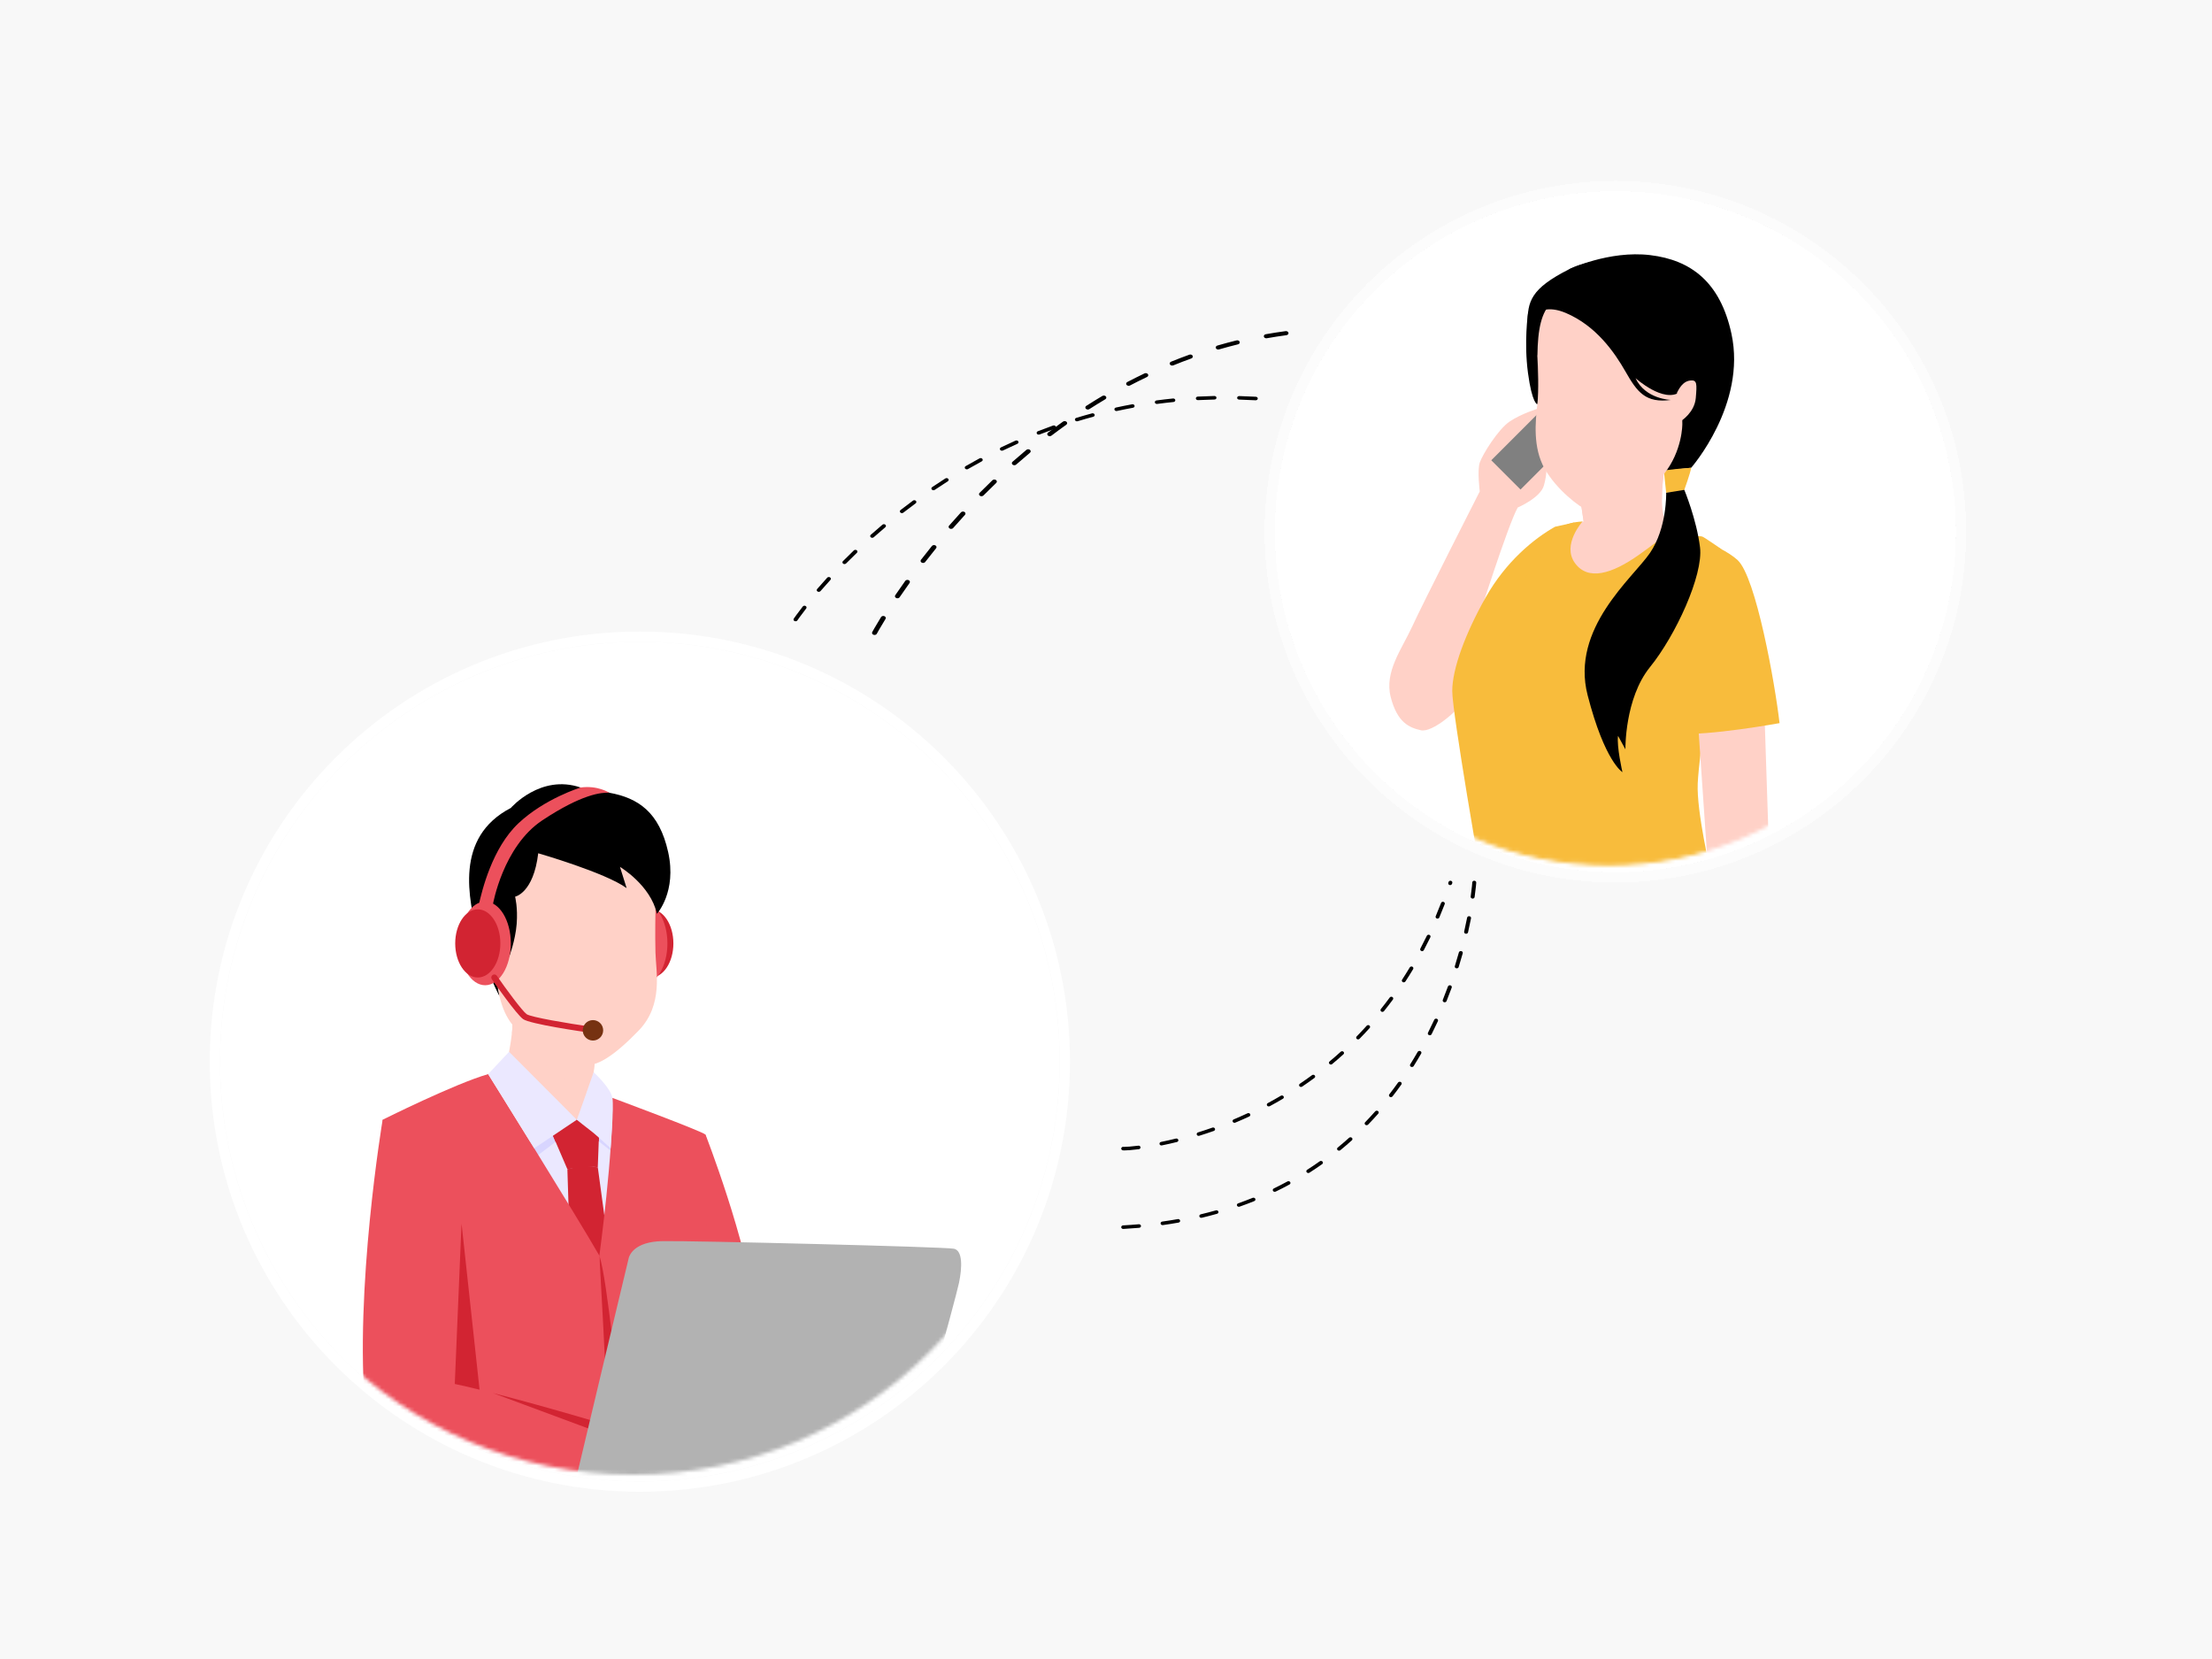 <svg width="600" height="450" viewBox="0 0 600 450" fill="none" xmlns="http://www.w3.org/2000/svg">
<rect width="600" height="450" fill="#F8F8F8"/>
<g filter="url(#filter0_d_694_9392)">
<ellipse cx="171.706" cy="286.114" rx="113.886" ry="113.886" fill="white"/>
<path d="M171.706 401.388C235.371 401.388 286.981 349.778 286.981 286.114C286.981 222.449 235.371 170.839 171.706 170.839C108.042 170.839 56.431 222.449 56.431 286.114C56.431 349.778 108.042 401.388 171.706 401.388Z" stroke="white" stroke-width="2.778"/>
</g>
<mask id="mask0_694_9392" style="mask-type:alpha" maskUnits="userSpaceOnUse" x="57" y="172" width="229" height="229">
<ellipse cx="171.708" cy="286.115" rx="113.886" ry="113.886" fill="#D9D9D9"/>
</mask>
<g mask="url(#mask0_694_9392)">
<path d="M176.53 265.146C179.912 265.146 182.654 261.007 182.654 255.902C182.654 250.796 179.912 246.657 176.53 246.657C173.148 246.657 170.406 250.796 170.406 255.902C170.406 261.007 173.148 265.146 176.53 265.146Z" fill="#D22432"/>
<path d="M174.072 267.246C177.917 267.246 181.034 262.166 181.034 255.901C181.034 249.635 177.917 244.555 174.072 244.555C170.227 244.555 167.109 249.635 167.109 255.901C167.109 262.166 170.227 267.246 174.072 267.246Z" fill="#EC505C"/>
<path d="M135.477 270.187C135.477 270.187 132.073 264.152 129.598 253.967C127.124 243.782 123.177 227.151 138.558 219.157C138.558 219.157 146.592 209.869 157.486 213.611L145.302 231.147C145.302 231.147 140.79 237.078 136.921 247.391C133.055 257.705 135.477 270.187 135.477 270.187Z" fill="black"/>
<path d="M138.083 285.295C138.083 285.295 139.114 279.88 138.985 277.946L161.934 282.458L161.017 290.838C161.017 290.838 159.176 302.727 158.324 304.246C157.472 305.765 155.259 307.436 152.537 306.357C149.815 305.277 139.759 294.061 139.243 292.643C138.728 291.225 138.083 285.295 138.083 285.295Z" fill="#FFD1C7"/>
<path d="M138.854 280.32C142.337 283.886 150.764 292.003 154.005 292.966C156.393 293.674 158.97 292.505 160.971 291.131C161.001 290.942 161.017 290.838 161.017 290.838L161.934 282.458L138.985 277.946C139.023 278.512 138.96 279.38 138.854 280.32Z" fill="#FFD1C7"/>
<path d="M177.792 247.134C177.792 247.134 177.663 253.194 177.792 258.35C177.921 263.508 179.984 272.532 173.28 279.494C166.576 286.456 161.548 289.679 158.068 288.777C154.587 287.874 142.209 281.943 138.986 277.947C135.764 273.951 134.345 267.762 134.345 257.706C134.345 247.649 133.83 232.952 140.792 227.666C147.754 222.38 163.268 221.09 170.402 228.181C177.534 235.273 177.84 239.013 177.792 247.134Z" fill="#FFD1C7"/>
<path d="M138.084 259.639C138.084 259.639 139.803 255.084 140.147 250.614C140.491 246.145 139.717 243.222 139.717 243.222C139.717 243.222 144.702 242.277 145.992 231.447C145.992 231.447 164.214 236.689 169.972 240.902L168.167 235.142C168.167 235.142 176.441 240.041 178.192 247.863C178.192 247.863 183.639 241.932 181.232 231.102C178.826 220.272 173.089 216.45 165.289 215.03C165.289 215.03 160.949 213.053 153.299 217.35C145.649 221.648 141.008 226.032 137.399 231.188C133.789 236.345 132.586 246.229 132.586 246.229C132.586 246.229 136.537 249.325 138.084 259.639Z" fill="black"/>
<path d="M133.7 245.329C133.7 245.329 136.407 229.6 147.108 222.509C157.809 215.418 163.094 214.902 165.287 215.031C165.287 215.031 162.128 212.965 157.487 213.61C157.487 213.61 147.804 216.578 140.663 223.277C133.442 230.051 130.721 241.718 129.883 245.329H133.7Z" fill="#EC505C"/>
<path d="M131.597 267.246C135.442 267.246 138.559 262.166 138.559 255.901C138.559 249.635 135.442 244.555 131.597 244.555C127.752 244.555 124.635 249.635 124.635 255.901C124.635 262.166 127.752 267.246 131.597 267.246Z" fill="#EC505C"/>
<path d="M129.598 265.146C132.981 265.146 135.722 261.007 135.722 255.902C135.722 250.796 132.981 246.657 129.598 246.657C126.216 246.657 123.475 250.796 123.475 255.902C123.475 261.007 126.216 265.146 129.598 265.146Z" fill="#D22432"/>
<path d="M160.581 280.192C160.543 280.192 160.504 280.19 160.465 280.184C157.686 279.792 143.73 277.766 141.879 276.424C140.042 275.092 134.083 266.584 133.409 265.619C133.148 265.244 133.24 264.73 133.614 264.469C133.986 264.212 134.501 264.301 134.762 264.674C137.343 268.376 141.626 274.203 142.848 275.089C143.96 275.895 153.953 277.599 160.695 278.55C161.147 278.614 161.46 279.032 161.396 279.482C161.338 279.894 160.985 280.192 160.581 280.192Z" fill="#D22432"/>
<path d="M163.611 279.473C163.611 281.004 162.37 282.245 160.839 282.245C159.308 282.245 158.066 281.004 158.066 279.473C158.066 277.942 159.308 276.701 160.839 276.701C162.37 276.701 163.611 277.942 163.611 279.473Z" fill="#763211"/>
<path d="M143.069 311.474C143.069 311.474 151.45 303.644 156.456 303.73C161.463 303.816 170.402 306.356 170.402 306.356C170.402 306.356 165.245 345.416 163.612 345.759C161.978 346.102 143.069 311.474 143.069 311.474Z" fill="#EBE8FF"/>
<path d="M143.843 314.903C144.101 314.731 156.735 305.19 156.735 305.19L169.229 314.903C169.229 314.903 168.424 308.456 167.995 307.768C167.565 307.081 156.714 303.643 156.455 303.729C156.197 303.815 143.842 308.198 143.842 308.198L143.843 314.903Z" fill="#D8D5FF"/>
<path d="M154.547 337.466L153.899 317.139L158.113 316.176L162.15 316.623L165.663 342.483L157.026 342.75L154.547 337.466Z" fill="#D22432"/>
<path d="M149.687 307.34L153.898 317.138C153.898 317.138 159.828 316.193 162.149 316.622L162.579 305.019L156.455 303.73L149.687 304.246V307.34Z" fill="#D22432"/>
<path d="M162.409 309.602L162.579 305.018L156.455 303.729L149.687 304.245V307.339L150.715 309.732C153.79 307.413 156.734 305.189 156.734 305.189L162.409 309.602Z" fill="#D22432"/>
<path d="M191.372 307.77C191.372 307.77 202.545 336.306 205.124 356.589C207.702 376.873 209.077 395.783 209.077 395.783L178.994 398.114L191.372 307.77Z" fill="#EC505C"/>
<path d="M162.578 340.603C162.578 340.603 166.446 312.067 166.102 297.8C166.102 297.8 190.684 306.911 191.371 307.77C192.059 308.63 193.434 335.445 188.277 358.653C183.12 381.859 178.994 398.114 178.994 398.114H163.61C163.61 398.114 158.539 346.275 162.578 340.603Z" fill="#EC505C"/>
<path d="M162.579 340.602C162.579 340.602 164.728 377.732 164.728 385.468L167.993 380.655C167.993 380.655 164.729 346.79 162.579 340.602Z" fill="#D22432"/>
<path d="M103.79 303.729C103.79 303.729 123.387 293.931 132.412 291.353C132.412 291.353 156.392 329.772 162.581 340.602C162.581 340.602 163.354 388.583 163.612 398.114C163.612 398.114 128.287 396.04 116.683 387.274L103.79 303.729Z" fill="#EC505C"/>
<path d="M132.411 291.353L138.083 285.294L156.455 303.73L144.902 311.475L132.411 291.353Z" fill="#EBE8FF"/>
<path d="M160.13 306.63C161.607 307.715 165.631 311.474 165.631 311.474C165.631 311.474 166.533 300.506 166.104 297.798C165.674 295.091 161.018 290.835 161.018 290.835C161.018 290.835 156.714 303.212 156.456 303.728C156.456 303.728 159.186 305.937 160.13 306.63Z" fill="#EBE8FF"/>
<path d="M125.192 331.835L130.864 384.179L117.198 379.021L125.192 331.835Z" fill="#D22432"/>
<path d="M103.79 303.729C103.79 303.729 96.054 349.884 99.149 383.147C99.149 383.147 111.783 397.844 130.349 403.001C148.914 408.158 163.611 407.126 163.611 407.126L167.995 387.53C167.995 387.53 139.058 378.735 123.358 375.397L125.191 331.834C125.191 331.834 115.651 311.98 103.79 303.729Z" fill="#EC505C"/>
<path d="M167.362 390.361L167.994 387.531C167.994 387.531 149.213 381.824 133.702 377.858L167.362 390.361Z" fill="#D22432"/>
<path d="M156.131 401.629C156.131 401.629 170.398 341.636 170.57 341.12C170.742 340.604 171.928 336.797 179.681 336.651C187.434 336.505 256.348 338.198 258.755 338.714C261.161 339.229 260.989 343.795 260.13 347.958C259.271 352.122 246.55 398.116 246.55 398.116L156.131 401.629Z" fill="#B2B2B2"/>
</g>
<g filter="url(#filter1_d_694_9392)">
<ellipse cx="436.32" cy="142.374" rx="92.374" ry="92.374" fill="white" shape-rendering="crispEdges"/>
<path d="M436.32 236.136C488.104 236.136 530.083 194.157 530.083 142.374C530.083 90.59 488.104 48.611 436.32 48.611C384.536 48.611 342.557 90.59 342.557 142.374C342.557 194.157 384.536 236.136 436.32 236.136Z" stroke="white" stroke-opacity="0.5" stroke-width="2.778" shape-rendering="crispEdges"/>
</g>
<mask id="mask1_694_9392" style="mask-type:alpha" maskUnits="userSpaceOnUse" x="343" y="49" width="186" height="186">
<path d="M528.187 142.374C528.187 193.111 487.057 234.241 436.319 234.241C385.582 234.241 344.451 193.111 344.451 142.374C344.451 91.636 385.582 50.506 436.319 50.506C487.057 50.506 528.187 91.636 528.187 142.374Z" fill="white" stroke="black" stroke-width="1.012"/>
</mask>
<g mask="url(#mask1_694_9392)">
<path d="M417.247 110.811C417.247 110.811 412.742 112.165 409.545 114.295C406.35 116.426 402.088 123.35 401.378 125.482C400.667 127.612 401.378 133.294 401.378 133.294C401.378 133.294 385.93 163.656 383.089 169.871C380.248 176.086 375.454 182.198 377.23 189.085C379.006 195.971 382.202 197.349 385.398 198.081C388.593 198.812 395.691 192.475 396.759 190.406C397.827 188.337 400.667 168.806 400.667 168.806C400.667 168.806 409.013 142.389 411.676 137.664C411.676 137.664 417.831 135.052 418.778 131.696C419.726 128.341 419.562 125.91 419.17 124.631C418.778 123.35 417.247 110.811 417.247 110.811Z" fill="#FFD1C7"/>
<path d="M418.189 111.165L404.504 124.85L412.436 132.783L426.122 119.097L418.189 111.165Z" fill="#808080"/>
<path d="M429.255 141.461L453.225 143.592C453.225 143.592 448.786 153.89 442.927 156.198C437.068 158.506 425.349 158.861 424.283 155.311C423.218 151.759 424.106 142.704 429.255 141.461Z" fill="#FFD1C7"/>
<path d="M464.765 178.037L471.335 151.937C466.363 147.32 453.224 143.592 453.224 143.592C453.224 143.592 451.804 145.367 444.524 150.516C437.244 155.664 430.719 157.662 427.168 152.69C423.616 147.719 429.254 141.46 429.254 141.46C426.752 141.565 424.923 142.14 423.608 143.035L423.607 143.024C423.607 143.024 423.561 143.056 423.478 143.117C423.43 143.151 423.381 143.185 423.334 143.22C421.564 144.496 411.599 151.754 409.014 155.309C406.173 159.215 396.585 183.363 396.762 184.783C396.94 186.203 399.781 236.629 404.397 236.682C409.014 236.735 464.056 236.682 464.056 236.682C464.056 236.682 460.15 220.117 460.505 212.482C460.859 204.848 464.765 178.037 464.765 178.037Z" fill="#F8BC3C"/>
<path d="M478.655 194.972L479.879 232.061L463.303 235.807L460.554 195.571L478.655 194.972Z" fill="#FFD1C7"/>
<path d="M453.224 175.815C453.579 178.033 454.7 198.989 454.7 198.989C463.278 199.699 482.698 196.147 482.698 196.147C481.455 185.317 476.307 156.552 471.335 151.936C451.804 147.319 453.224 175.815 453.224 175.815Z" fill="#F8BC3C"/>
<path d="M467.027 149.017C467.027 149.017 460.504 147.497 455.71 156.552C450.917 165.608 449.496 185.139 449.319 194.194C449.141 203.249 454.112 239.115 454.112 239.115H401.911C401.911 239.115 393.921 193.484 393.921 187.447C393.921 181.41 397.472 171.823 402.977 162.056C408.481 152.291 416.116 146.076 421.797 142.88L427.134 141.692C427.134 141.692 419.843 148.208 415.76 153.711C411.676 159.215 407.771 170.578 408.303 171.999C408.836 173.42 435.825 174.841 442.571 173.952C442.571 173.952 445.231 158.203 450.917 151.429C456.602 144.656 461.215 145.365 461.747 145.543C462.279 145.721 467.027 149.017 467.027 149.017Z" fill="#F8BC3C"/>
<path d="M414.46 85.038C414.46 85.038 413.339 92.767 414.46 101.157C415.581 109.546 417.003 109.679 417.003 109.679C417.003 109.679 420.642 98.407 421.574 94.122C422.507 89.837 426.194 81.86 423.885 79.922C421.574 77.985 420.007 78.08 418.379 78.651C416.75 79.221 414.46 85.038 414.46 85.038Z" fill="black"/>
<path d="M425.569 73.058C425.569 73.058 436.451 67.865 447.59 69.197C458.728 70.529 466.621 76.553 469.648 90.504C473.809 109.68 458.729 126.88 458.729 126.88L451.339 127.719C451.339 127.719 456.307 112.186 453.201 103.154C452.941 102.398 454.495 102.732 454.167 101.922C453.418 100.069 452.124 98.883 450.96 96.761C443.217 82.646 425.569 73.058 425.569 73.058Z" fill="black"/>
<path d="M451.947 133.671C451.947 133.671 455.843 133.405 456.864 132.873C456.864 132.873 458.506 128.345 458.729 126.88C458.729 126.88 452.77 127.275 451.339 127.718C451.339 127.718 451.559 130.253 451.947 133.671Z" fill="#F8BC3C"/>
<path d="M429.786 143.06L428.721 135.78L451.271 128.678C451.271 128.678 449.354 140.833 453.223 143.593C453.223 143.593 434.225 145.723 432.805 145.368C431.384 145.014 429.786 143.06 429.786 143.06Z" fill="#FFD1C7"/>
<path d="M436.441 143.371C439.393 142.33 447.01 138.365 450.799 135.412C450.763 131.907 451.271 128.679 451.271 128.679L428.721 135.781L429.59 141.725C431.522 143.084 434.044 144.216 436.441 143.371Z" fill="#FFD1C7"/>
<path d="M417.001 96.185C417.001 96.185 417.02 96.508 417.048 97.061C417.165 99.415 417.432 105.942 417.001 109.679C416.469 114.295 415.758 121.398 418.954 127.079C422.15 132.761 428.353 137.555 430.933 138.62C433.513 139.686 446.12 135.07 451.268 128.677C456.418 122.285 456.329 115.005 456.329 115.005C456.329 115.005 456.063 100.801 456.329 97.783C456.595 94.765 451.96 75.589 436.433 77.187C420.907 78.785 417.217 81.72 417.02 96.508C416.825 111.295 417.001 96.185 417.001 96.185Z" fill="#FFD1C7"/>
<path d="M451.948 133.672C451.948 133.672 452.213 143.159 447.561 149.973C442.909 156.786 425.97 170.426 430.631 188.537C435.291 206.648 440.085 209.444 440.085 209.444C440.085 209.444 438.487 202.52 438.887 199.59L440.889 203.252C440.889 203.252 440.654 189.468 447.56 180.946C454.467 172.424 462.057 156.044 461.125 148.454C460.193 140.863 456.864 132.874 456.864 132.874L451.948 133.672Z" fill="black"/>
<path d="M443.634 102.576C443.634 102.576 451.314 109.501 455.708 106.305C459.713 103.393 460.369 101.739 462.872 101.669C464.035 100.226 465.335 98.36 466.298 96.284C466.415 92.111 464.878 86.183 460.151 80.915C451.669 71.46 435.822 67.865 425.569 73.058C415.315 78.252 414.249 81.714 414.383 87.973C414.383 87.973 416.647 81.449 424.77 84.91C432.894 88.373 437.864 95.43 440.972 100.89C444.079 106.351 446.388 109.413 453.224 108.481C453.224 108.481 446.299 108.303 443.634 102.576Z" fill="black"/>
<path d="M456.095 114.106C456.095 114.106 459.634 111.86 459.974 107.991C460.314 104.121 460.307 103.075 458.641 103.195C456.975 103.315 455.864 104.514 454.864 106.552C454.864 106.552 455.501 112.075 456.095 114.106Z" fill="#FFD1C7"/>
</g>
<path d="M252.783 148.096C251.743 149.377 250.753 150.629 249.811 151.844C249.61 152.104 249.704 152.447 250.021 152.612C250.134 152.67 250.26 152.698 250.384 152.698C250.608 152.698 250.829 152.607 250.958 152.439C251.895 151.23 252.879 149.985 253.915 148.712C254.123 148.456 254.037 148.111 253.726 147.941C253.412 147.771 252.991 147.839 252.783 148.096ZM260.663 138.977C259.549 140.19 258.473 141.393 257.434 142.58C257.215 142.829 257.287 143.177 257.591 143.355C257.711 143.425 257.85 143.459 257.986 143.459C258.198 143.459 258.407 143.378 258.539 143.227C259.571 142.046 260.641 140.851 261.749 139.646C261.975 139.4 261.915 139.052 261.615 138.867C261.315 138.682 260.888 138.733 260.663 138.977ZM239.896 167.137C239.565 166.999 239.152 167.109 238.983 167.383C237.414 169.927 236.601 171.433 236.592 171.448C236.441 171.729 236.596 172.057 236.94 172.181C237.029 172.213 237.123 172.228 237.214 172.228C237.475 172.228 237.724 172.104 237.836 171.896C237.845 171.881 238.645 170.399 240.197 167.884C240.367 167.609 240.232 167.275 239.896 167.137ZM278.409 122.025C277.124 123.096 275.868 124.174 274.64 125.257C274.386 125.482 274.402 125.834 274.677 126.043C274.807 126.142 274.973 126.191 275.139 126.191C275.321 126.191 275.503 126.131 275.637 126.013C276.856 124.937 278.103 123.868 279.379 122.805C279.642 122.585 279.638 122.234 279.371 122.018C279.101 121.803 278.672 121.805 278.409 122.025ZM246.475 157.371C246.152 157.215 245.735 157.304 245.545 157.57C244.561 158.943 243.656 160.241 242.834 161.454C242.651 161.722 242.769 162.06 243.098 162.21C243.203 162.258 243.315 162.28 243.428 162.28C243.666 162.28 243.898 162.176 244.022 161.994C244.84 160.788 245.739 159.498 246.718 158.132C246.906 157.867 246.798 157.526 246.475 157.371ZM269.196 130.263C268 131.409 266.835 132.554 265.704 133.696C265.467 133.934 265.512 134.285 265.804 134.478C265.93 134.562 266.081 134.602 266.231 134.602C266.429 134.602 266.625 134.532 266.759 134.396C267.884 133.262 269.041 132.123 270.229 130.985C270.473 130.752 270.439 130.401 270.154 130.201C269.869 130.002 269.441 130.03 269.196 130.263ZM335.409 92.335C333.685 92.759 331.938 93.228 330.216 93.729C329.863 93.832 329.679 94.15 329.804 94.439C329.903 94.666 330.165 94.809 330.444 94.809C330.52 94.809 330.597 94.798 330.671 94.777C332.372 94.281 334.098 93.818 335.799 93.4C336.159 93.312 336.362 93.001 336.256 92.708C336.148 92.414 335.767 92.246 335.409 92.335ZM322.603 96.209C320.959 96.802 319.295 97.44 317.655 98.106C317.319 98.243 317.182 98.576 317.349 98.852C317.468 99.048 317.708 99.16 317.958 99.16C318.059 99.16 318.163 99.142 318.26 99.102C319.881 98.442 321.526 97.811 323.151 97.225C323.493 97.101 323.649 96.774 323.499 96.492C323.347 96.214 322.949 96.084 322.603 96.209ZM348.713 89.823C346.927 90.061 345.12 90.341 343.342 90.657C342.976 90.723 342.743 91.019 342.823 91.319C342.892 91.58 343.174 91.757 343.487 91.757C343.535 91.757 343.583 91.754 343.632 91.744C345.387 91.433 347.17 91.156 348.932 90.922C349.303 90.872 349.554 90.586 349.494 90.284C349.432 89.981 349.084 89.776 348.713 89.823ZM299.012 107.4C297.557 108.263 296.09 109.168 294.652 110.091C294.356 110.28 294.304 110.63 294.536 110.871C294.669 111.011 294.87 111.085 295.071 111.085C295.217 111.085 295.364 111.046 295.489 110.966C296.916 110.052 298.369 109.156 299.81 108.3C300.113 108.119 300.182 107.771 299.961 107.523C299.741 107.275 299.317 107.219 299.012 107.4ZM310.443 101.29C308.893 102.029 307.325 102.813 305.78 103.621C305.464 103.786 305.372 104.13 305.574 104.389C305.704 104.555 305.923 104.646 306.147 104.646C306.272 104.646 306.399 104.617 306.512 104.558C308.039 103.759 309.591 102.983 311.126 102.252C311.45 102.098 311.56 101.758 311.371 101.492C311.183 101.224 310.766 101.135 310.443 101.29ZM288.339 114.362C286.959 115.344 285.605 116.342 284.28 117.35C284.005 117.56 283.989 117.911 284.245 118.136C284.378 118.255 284.561 118.314 284.742 118.314C284.907 118.314 285.073 118.265 285.204 118.165C286.519 117.165 287.862 116.176 289.231 115.201C289.515 115 289.544 114.648 289.297 114.417C289.051 114.184 288.621 114.16 288.339 114.362Z" fill="black"/>
<path d="M215.795 168.524C215.701 168.524 215.604 168.504 215.515 168.46C215.248 168.327 215.155 168.033 215.311 167.804C215.345 167.755 216.15 166.567 217.749 164.515C217.92 164.294 218.268 164.234 218.526 164.382C218.784 164.529 218.854 164.827 218.681 165.048C217.104 167.071 216.289 168.273 216.281 168.285C216.176 168.438 215.989 168.524 215.795 168.524ZM222.096 160.539C221.98 160.539 221.864 160.509 221.764 160.446C221.515 160.289 221.461 159.988 221.645 159.775C222.475 158.814 223.385 157.786 224.375 156.702C224.565 156.492 224.917 156.455 225.161 156.619C225.404 156.783 225.448 157.084 225.257 157.293C224.274 158.369 223.37 159.39 222.547 160.345C222.436 160.472 222.267 160.539 222.096 160.539ZM229.068 153.004C228.941 153.004 228.812 152.966 228.707 152.89C228.47 152.719 228.441 152.416 228.642 152.213C229.577 151.267 230.564 150.294 231.598 149.303C231.804 149.104 232.16 149.089 232.389 149.264C232.619 149.441 232.64 149.744 232.434 149.941C231.407 150.927 230.427 151.892 229.497 152.833C229.385 152.946 229.228 153.004 229.068 153.004ZM236.595 145.876C236.454 145.876 236.314 145.831 236.205 145.741C235.983 145.556 235.976 145.253 236.192 145.062C237.211 144.158 238.267 143.243 239.359 142.322C239.579 142.136 239.933 142.138 240.151 142.328C240.368 142.517 240.365 142.821 240.144 143.007C239.059 143.921 238.01 144.829 236.996 145.729C236.889 145.826 236.742 145.876 236.595 145.876ZM244.642 139.185C244.491 139.185 244.338 139.132 244.228 139.027C244.019 138.832 244.037 138.527 244.266 138.35C245.36 137.499 246.485 136.647 247.639 135.797C247.874 135.626 248.227 135.648 248.429 135.849C248.63 136.05 248.604 136.352 248.369 136.525C247.222 137.369 246.106 138.215 245.019 139.06C244.911 139.143 244.777 139.185 244.642 139.185ZM253.197 132.977C253.032 132.977 252.867 132.914 252.757 132.794C252.566 132.586 252.607 132.285 252.85 132.121C254.015 131.335 255.206 130.552 256.424 129.779C256.671 129.62 257.023 129.665 257.208 129.878C257.392 130.091 257.342 130.391 257.093 130.549C255.885 131.318 254.701 132.093 253.545 132.875C253.442 132.943 253.319 132.977 253.197 132.977ZM262.248 127.312C262.067 127.312 261.891 127.238 261.782 127.101C261.61 126.881 261.677 126.583 261.933 126.435C263.166 125.723 264.422 125.02 265.703 124.328C265.964 124.189 266.311 124.254 266.475 124.478C266.641 124.702 266.562 124.999 266.301 125.14C265.03 125.826 263.783 126.523 262.56 127.23C262.464 127.286 262.355 127.312 262.248 127.312ZM271.775 122.26C271.58 122.26 271.39 122.173 271.287 122.016C271.134 121.786 271.229 121.492 271.499 121.362C272.802 120.731 274.132 120.112 275.453 119.521C275.726 119.398 276.066 119.489 276.209 119.724C276.352 119.959 276.246 120.249 275.972 120.372C274.644 120.966 273.336 121.575 272.05 122.196C271.963 122.24 271.869 122.26 271.775 122.26ZM281.75 117.892C281.538 117.892 281.334 117.789 281.24 117.613C281.112 117.372 281.235 117.087 281.516 116.976C282.878 116.442 284.265 115.921 285.64 115.43C285.926 115.328 286.253 115.444 286.372 115.688C286.492 115.933 286.356 116.214 286.071 116.316C284.709 116.803 283.333 117.318 281.984 117.849C281.907 117.878 281.828 117.892 281.75 117.892ZM292.125 114.281C291.895 114.281 291.679 114.158 291.597 113.961C291.494 113.712 291.646 113.437 291.938 113.349C293.346 112.92 294.783 112.509 296.206 112.125C296.501 112.049 296.816 112.185 296.909 112.439C297.001 112.692 296.838 112.961 296.542 113.041C295.131 113.421 293.708 113.83 292.313 114.254C292.25 114.272 292.188 114.281 292.125 114.281ZM302.836 111.49C302.586 111.49 302.358 111.345 302.294 111.128C302.218 110.871 302.399 110.611 302.7 110.545C304.154 110.228 305.628 109.932 307.081 109.666C307.387 109.607 307.681 109.775 307.747 110.033C307.812 110.292 307.62 110.548 307.317 110.604C305.878 110.868 304.418 111.161 302.976 111.474C302.929 111.485 302.883 111.49 302.836 111.49ZM313.803 109.567C313.532 109.567 313.294 109.398 313.25 109.162C313.202 108.9 313.411 108.655 313.717 108.613C315.19 108.416 316.691 108.241 318.176 108.091C318.486 108.059 318.762 108.247 318.797 108.511C318.833 108.775 318.614 109.013 318.306 109.044C316.836 109.193 315.349 109.366 313.89 109.562C313.861 109.565 313.832 109.567 313.803 109.567ZM340.607 108.576C340.595 108.576 340.582 108.575 340.569 108.575C339.093 108.49 337.593 108.429 336.112 108.39C335.803 108.382 335.56 108.16 335.569 107.895C335.58 107.631 335.842 107.433 336.147 107.43C337.641 107.469 339.154 107.532 340.644 107.617C340.952 107.635 341.186 107.863 341.167 108.127C341.147 108.381 340.9 108.576 340.607 108.576ZM324.93 108.534C324.636 108.534 324.389 108.339 324.372 108.083C324.352 107.818 324.588 107.591 324.897 107.575C326.384 107.498 327.898 107.442 329.394 107.41C329.697 107.401 329.96 107.614 329.968 107.879C329.975 108.143 329.731 108.363 329.422 108.37C327.938 108.401 326.44 108.456 324.966 108.533C324.953 108.534 324.941 108.534 324.93 108.534Z" fill="black"/>
<path d="M355.889 291.635C354.81 292.428 353.698 293.211 352.582 293.963C352.348 294.12 352.299 294.422 352.47 294.637C352.572 294.765 352.731 294.834 352.891 294.834C352.998 294.834 353.106 294.804 353.201 294.741C354.326 293.98 355.451 293.19 356.54 292.387C356.766 292.222 356.804 291.917 356.623 291.71C356.444 291.503 356.115 291.47 355.889 291.635ZM347.43 297.217C346.274 297.901 345.08 298.575 343.881 299.221C343.631 299.356 343.548 299.651 343.694 299.881C343.791 300.033 343.966 300.119 344.146 300.119C344.236 300.119 344.326 300.097 344.411 300.053C345.622 299.4 346.829 298.719 347.997 298.029C348.24 297.884 348.31 297.587 348.155 297.363C347.996 297.139 347.672 297.073 347.43 297.217ZM338.396 301.974C337.153 302.551 335.889 303.11 334.639 303.635C334.376 303.746 334.26 304.031 334.381 304.274C334.468 304.451 334.658 304.556 334.856 304.556C334.929 304.556 335.003 304.542 335.074 304.513C336.336 303.983 337.613 303.418 338.867 302.835C339.125 302.715 339.229 302.426 339.099 302.188C338.968 301.95 338.652 301.855 338.396 301.974ZM318.969 308.833C317.627 309.165 316.264 309.472 314.92 309.745C314.637 309.803 314.46 310.06 314.521 310.32C314.575 310.545 314.793 310.698 315.033 310.698C315.069 310.698 315.107 310.694 315.145 310.687C316.507 310.41 317.884 310.1 319.242 309.764C319.521 309.696 319.686 309.431 319.61 309.175C319.535 308.917 319.251 308.766 318.969 308.833ZM328.875 305.862C327.574 306.321 326.256 306.76 324.954 307.164C324.68 307.249 324.533 307.522 324.626 307.774C324.7 307.974 324.903 308.102 325.121 308.102C325.176 308.102 325.234 308.094 325.289 308.077C326.603 307.668 327.936 307.226 329.249 306.762C329.518 306.666 329.654 306.389 329.551 306.14C329.447 305.892 329.143 305.766 328.875 305.862ZM308.769 310.767C306.872 311.004 305.525 311.087 304.947 311.087C304.86 311.087 304.796 311.086 304.757 311.082C304.489 311.025 304.211 311.188 304.144 311.44C304.076 311.697 304.248 311.958 304.528 312.021C304.594 312.036 304.691 312.05 304.947 312.05C305.586 312.05 306.963 311.963 308.91 311.719C309.196 311.683 309.396 311.441 309.357 311.178C309.318 310.914 309.061 310.72 308.769 310.767ZM376.961 270.574C376.186 271.626 375.377 272.678 374.559 273.704C374.387 273.918 374.438 274.22 374.67 274.377C374.763 274.441 374.871 274.471 374.979 274.471C375.139 274.471 375.298 274.403 375.4 274.275C376.228 273.239 377.044 272.176 377.827 271.115C377.988 270.895 377.926 270.595 377.687 270.446C377.448 270.298 377.124 270.353 376.961 270.574ZM363.673 285.282C362.683 286.177 361.664 287.061 360.645 287.912C360.431 288.09 360.415 288.394 360.609 288.592C360.713 288.696 360.855 288.75 360.997 288.75C361.122 288.75 361.247 288.708 361.348 288.624C362.378 287.766 363.406 286.872 364.407 285.968C364.613 285.782 364.616 285.478 364.414 285.288C364.213 285.098 363.881 285.094 363.673 285.282ZM393.573 238.916C393.292 238.845 393.006 238.987 392.924 239.242L392.853 239.456C392.768 239.711 392.922 239.98 393.198 240.058C393.25 240.073 393.301 240.08 393.353 240.08C393.577 240.08 393.784 239.948 393.852 239.741L393.927 239.515C394.008 239.26 393.85 238.992 393.573 238.916ZM387.719 253.582C387.457 253.474 387.147 253.583 387.028 253.827C386.458 255.003 385.865 256.174 385.269 257.303C385.143 257.542 385.251 257.83 385.51 257.946C385.584 257.98 385.662 257.995 385.74 257.995C385.933 257.995 386.12 257.895 386.21 257.724C386.812 256.586 387.409 255.405 387.985 254.218C388.103 253.975 387.984 253.69 387.719 253.582ZM391.557 244.631C391.284 244.54 390.986 244.674 390.888 244.923C390.416 246.145 389.931 247.343 389.434 248.519C389.329 248.767 389.462 249.045 389.731 249.142C389.794 249.165 389.858 249.175 389.921 249.175C390.131 249.175 390.328 249.058 390.409 248.868C390.911 247.683 391.4 246.475 391.873 245.246C391.971 244.996 391.829 244.72 391.557 244.631ZM370.712 278.232C369.828 279.213 368.91 280.189 367.989 281.129C367.795 281.328 367.813 281.632 368.028 281.81C368.129 281.893 368.254 281.934 368.378 281.934C368.521 281.934 368.664 281.88 368.768 281.775C369.697 280.823 370.622 279.838 371.517 278.847C371.702 278.643 371.671 278.339 371.449 278.169C371.23 278 370.898 278.027 370.712 278.232ZM383.105 262.217C382.854 262.087 382.535 262.174 382.395 262.407C381.732 263.515 381.032 264.632 380.318 265.73C380.169 265.957 380.25 266.253 380.498 266.389C380.582 266.436 380.675 266.458 380.767 266.458C380.945 266.458 381.118 266.375 381.216 266.224C381.937 265.118 382.641 263.989 383.311 262.871C383.451 262.638 383.359 262.345 383.105 262.217Z" fill="black"/>
<path d="M349.218 320.465C348.001 321.128 346.755 321.769 345.516 322.371C345.256 322.497 345.158 322.79 345.299 323.024C345.396 323.185 345.58 323.276 345.771 323.276C345.858 323.276 345.946 323.257 346.028 323.217C347.283 322.609 348.545 321.959 349.777 321.288C350.032 321.15 350.112 320.853 349.957 320.627C349.803 320.398 349.469 320.325 349.218 320.465ZM357.974 315.004C356.845 315.805 355.697 316.578 354.561 317.303C354.32 317.458 354.263 317.759 354.435 317.976C354.541 318.107 354.705 318.178 354.873 318.178C354.981 318.178 355.091 318.149 355.186 318.088C356.336 317.354 357.499 316.571 358.642 315.759C358.876 315.595 358.915 315.291 358.729 315.082C358.546 314.875 358.207 314.838 357.974 315.004ZM339.779 324.914C338.496 325.433 337.172 325.933 335.845 326.401C335.568 326.498 335.433 326.777 335.543 327.026C335.626 327.216 335.828 327.331 336.043 327.331C336.109 327.331 336.175 327.321 336.241 327.297C337.583 326.824 338.924 326.317 340.222 325.793C340.493 325.684 340.614 325.398 340.492 325.156C340.367 324.912 340.047 324.804 339.779 324.914ZM365.931 308.624C364.924 309.534 363.887 310.427 362.849 311.277C362.63 311.458 362.615 311.762 362.816 311.959C362.921 312.062 363.068 312.115 363.213 312.115C363.343 312.115 363.473 312.073 363.576 311.988C364.625 311.126 365.675 310.223 366.694 309.304C366.904 309.114 366.902 308.81 366.692 308.622C366.48 308.434 366.139 308.436 365.931 308.624ZM308.902 332.077C307.507 332.201 306.071 332.305 304.634 332.384C304.337 332.401 304.111 332.63 304.13 332.895C304.148 333.15 304.385 333.347 304.667 333.347C304.677 333.347 304.689 333.347 304.7 333.346C306.15 333.266 307.598 333.162 309.006 333.038C309.303 333.012 309.517 332.775 309.49 332.511C309.458 332.245 309.199 332.066 308.902 332.077ZM329.81 328.314C328.462 328.694 327.083 329.054 325.708 329.382C325.421 329.45 325.25 329.715 325.327 329.971C325.391 330.187 325.608 330.329 325.847 330.329C325.893 330.329 325.939 330.324 325.986 330.313C327.375 329.98 328.77 329.618 330.133 329.232C330.416 329.153 330.573 328.882 330.484 328.628C330.395 328.376 330.093 328.234 329.81 328.314ZM319.468 330.68C318.088 330.927 316.673 331.151 315.261 331.35C314.967 331.392 314.767 331.638 314.812 331.901C314.855 332.139 315.084 332.308 315.343 332.308C315.371 332.308 315.398 332.307 315.427 332.303C316.853 332.102 318.285 331.874 319.678 331.625C319.97 331.574 320.159 331.32 320.101 331.059C320.043 330.797 319.754 330.627 319.468 330.68ZM379.958 293.498C379.71 293.357 379.377 293.42 379.216 293.645C378.437 294.74 377.639 295.814 376.844 296.838C376.674 297.056 376.734 297.357 376.978 297.508C377.072 297.567 377.179 297.595 377.285 297.595C377.454 297.595 377.622 297.522 377.726 297.388C378.53 296.354 379.336 295.269 380.124 294.163C380.283 293.939 380.209 293.64 379.958 293.498ZM398.577 248.522C398.288 248.468 398.005 248.651 397.955 248.914C397.724 250.091 397.458 251.357 397.15 252.7C397.092 252.961 397.278 253.216 397.57 253.27C397.606 253.277 397.642 253.279 397.678 253.279C397.929 253.279 398.152 253.122 398.204 252.893C398.514 251.541 398.782 250.265 399.013 249.079C399.064 248.817 398.87 248.567 398.577 248.522ZM399.925 238.9C399.607 238.873 399.372 239.086 399.356 239.352C399.355 239.366 399.258 240.776 398.919 243.198C398.882 243.463 399.091 243.703 399.386 243.737C399.409 243.74 399.431 243.741 399.453 243.741C399.72 243.741 399.952 243.563 399.986 243.32C400.329 240.862 400.425 239.47 400.429 239.412C400.446 239.145 400.22 238.916 399.925 238.9ZM373.018 301.459C372.128 302.465 371.211 303.458 370.289 304.412C370.095 304.613 370.119 304.918 370.344 305.091C370.446 305.17 370.571 305.208 370.696 305.208C370.846 305.208 370.996 305.152 371.103 305.042C372.034 304.078 372.963 303.074 373.862 302.057C374.046 301.848 374.007 301.546 373.775 301.38C373.541 301.215 373.203 301.251 373.018 301.459ZM396.372 257.983C396.079 257.923 395.791 258.076 395.72 258.334C395.384 259.538 395.02 260.781 394.621 262.056C394.541 262.312 394.707 262.578 394.994 262.649C395.042 262.661 395.092 262.667 395.139 262.667C395.374 262.667 395.59 262.528 395.657 262.316C396.057 261.032 396.426 259.781 396.764 258.568C396.836 258.309 396.661 258.048 396.372 257.983ZM385.267 285.113C385.004 284.991 384.679 285.084 384.543 285.322C383.891 286.459 383.208 287.596 382.515 288.705C382.37 288.936 382.462 289.229 382.721 289.361C382.805 289.403 382.895 289.422 382.984 289.422C383.171 289.422 383.355 289.333 383.453 289.175C384.151 288.057 384.84 286.909 385.498 285.762C385.636 285.526 385.531 285.235 385.267 285.113ZM389.74 276.342C389.47 276.238 389.151 276.357 389.039 276.604C388.5 277.773 387.933 278.949 387.337 280.131C387.215 280.374 387.336 280.659 387.606 280.769C387.678 280.798 387.753 280.811 387.827 280.811C388.032 280.811 388.228 280.706 388.318 280.528C388.918 279.337 389.489 278.149 390.031 276.971C390.146 276.725 390.016 276.443 389.74 276.342ZM393.43 267.273C393.147 267.192 392.845 267.329 392.751 267.582C392.317 268.776 391.853 269.99 391.357 271.22C391.256 271.47 391.402 271.747 391.681 271.837C391.742 271.856 391.803 271.865 391.864 271.865C392.084 271.865 392.291 271.743 392.37 271.547C392.868 270.309 393.335 269.086 393.775 267.882C393.866 267.629 393.713 267.356 393.43 267.273Z" fill="black"/>
<defs>
<filter id="filter0_d_694_9392" x="51.338" y="165.746" width="244.44" height="244.439" filterUnits="userSpaceOnUse" color-interpolation-filters="sRGB">
<feFlood flood-opacity="0" result="BackgroundImageFix"/>
<feColorMatrix in="SourceAlpha" type="matrix" values="0 0 0 0 0 0 0 0 0 0 0 0 0 0 0 0 0 0 127 0" result="hardAlpha"/>
<feOffset dx="1.852" dy="1.852"/>
<feGaussianBlur stdDeviation="2.778"/>
<feComposite in2="hardAlpha" operator="out"/>
<feColorMatrix type="matrix" values="0 0 0 0 0.698 0 0 0 0 0.698 0 0 0 0 0.698 0 0 0 0.15 0"/>
<feBlend mode="normal" in2="BackgroundImageFix" result="effect1_dropShadow_694_9392"/>
<feBlend mode="normal" in="SourceGraphic" in2="effect1_dropShadow_694_9392" result="shape"/>
</filter>
<filter id="filter1_d_694_9392" x="337.464" y="43.518" width="201.416" height="201.415" filterUnits="userSpaceOnUse" color-interpolation-filters="sRGB">
<feFlood flood-opacity="0" result="BackgroundImageFix"/>
<feColorMatrix in="SourceAlpha" type="matrix" values="0 0 0 0 0 0 0 0 0 0 0 0 0 0 0 0 0 0 127 0" result="hardAlpha"/>
<feOffset dx="1.852" dy="1.852"/>
<feGaussianBlur stdDeviation="2.778"/>
<feComposite in2="hardAlpha" operator="out"/>
<feColorMatrix type="matrix" values="0 0 0 0 0.698 0 0 0 0 0.698 0 0 0 0 0.698 0 0 0 0.15 0"/>
<feBlend mode="normal" in2="BackgroundImageFix" result="effect1_dropShadow_694_9392"/>
<feBlend mode="normal" in="SourceGraphic" in2="effect1_dropShadow_694_9392" result="shape"/>
</filter>
</defs>
</svg>
